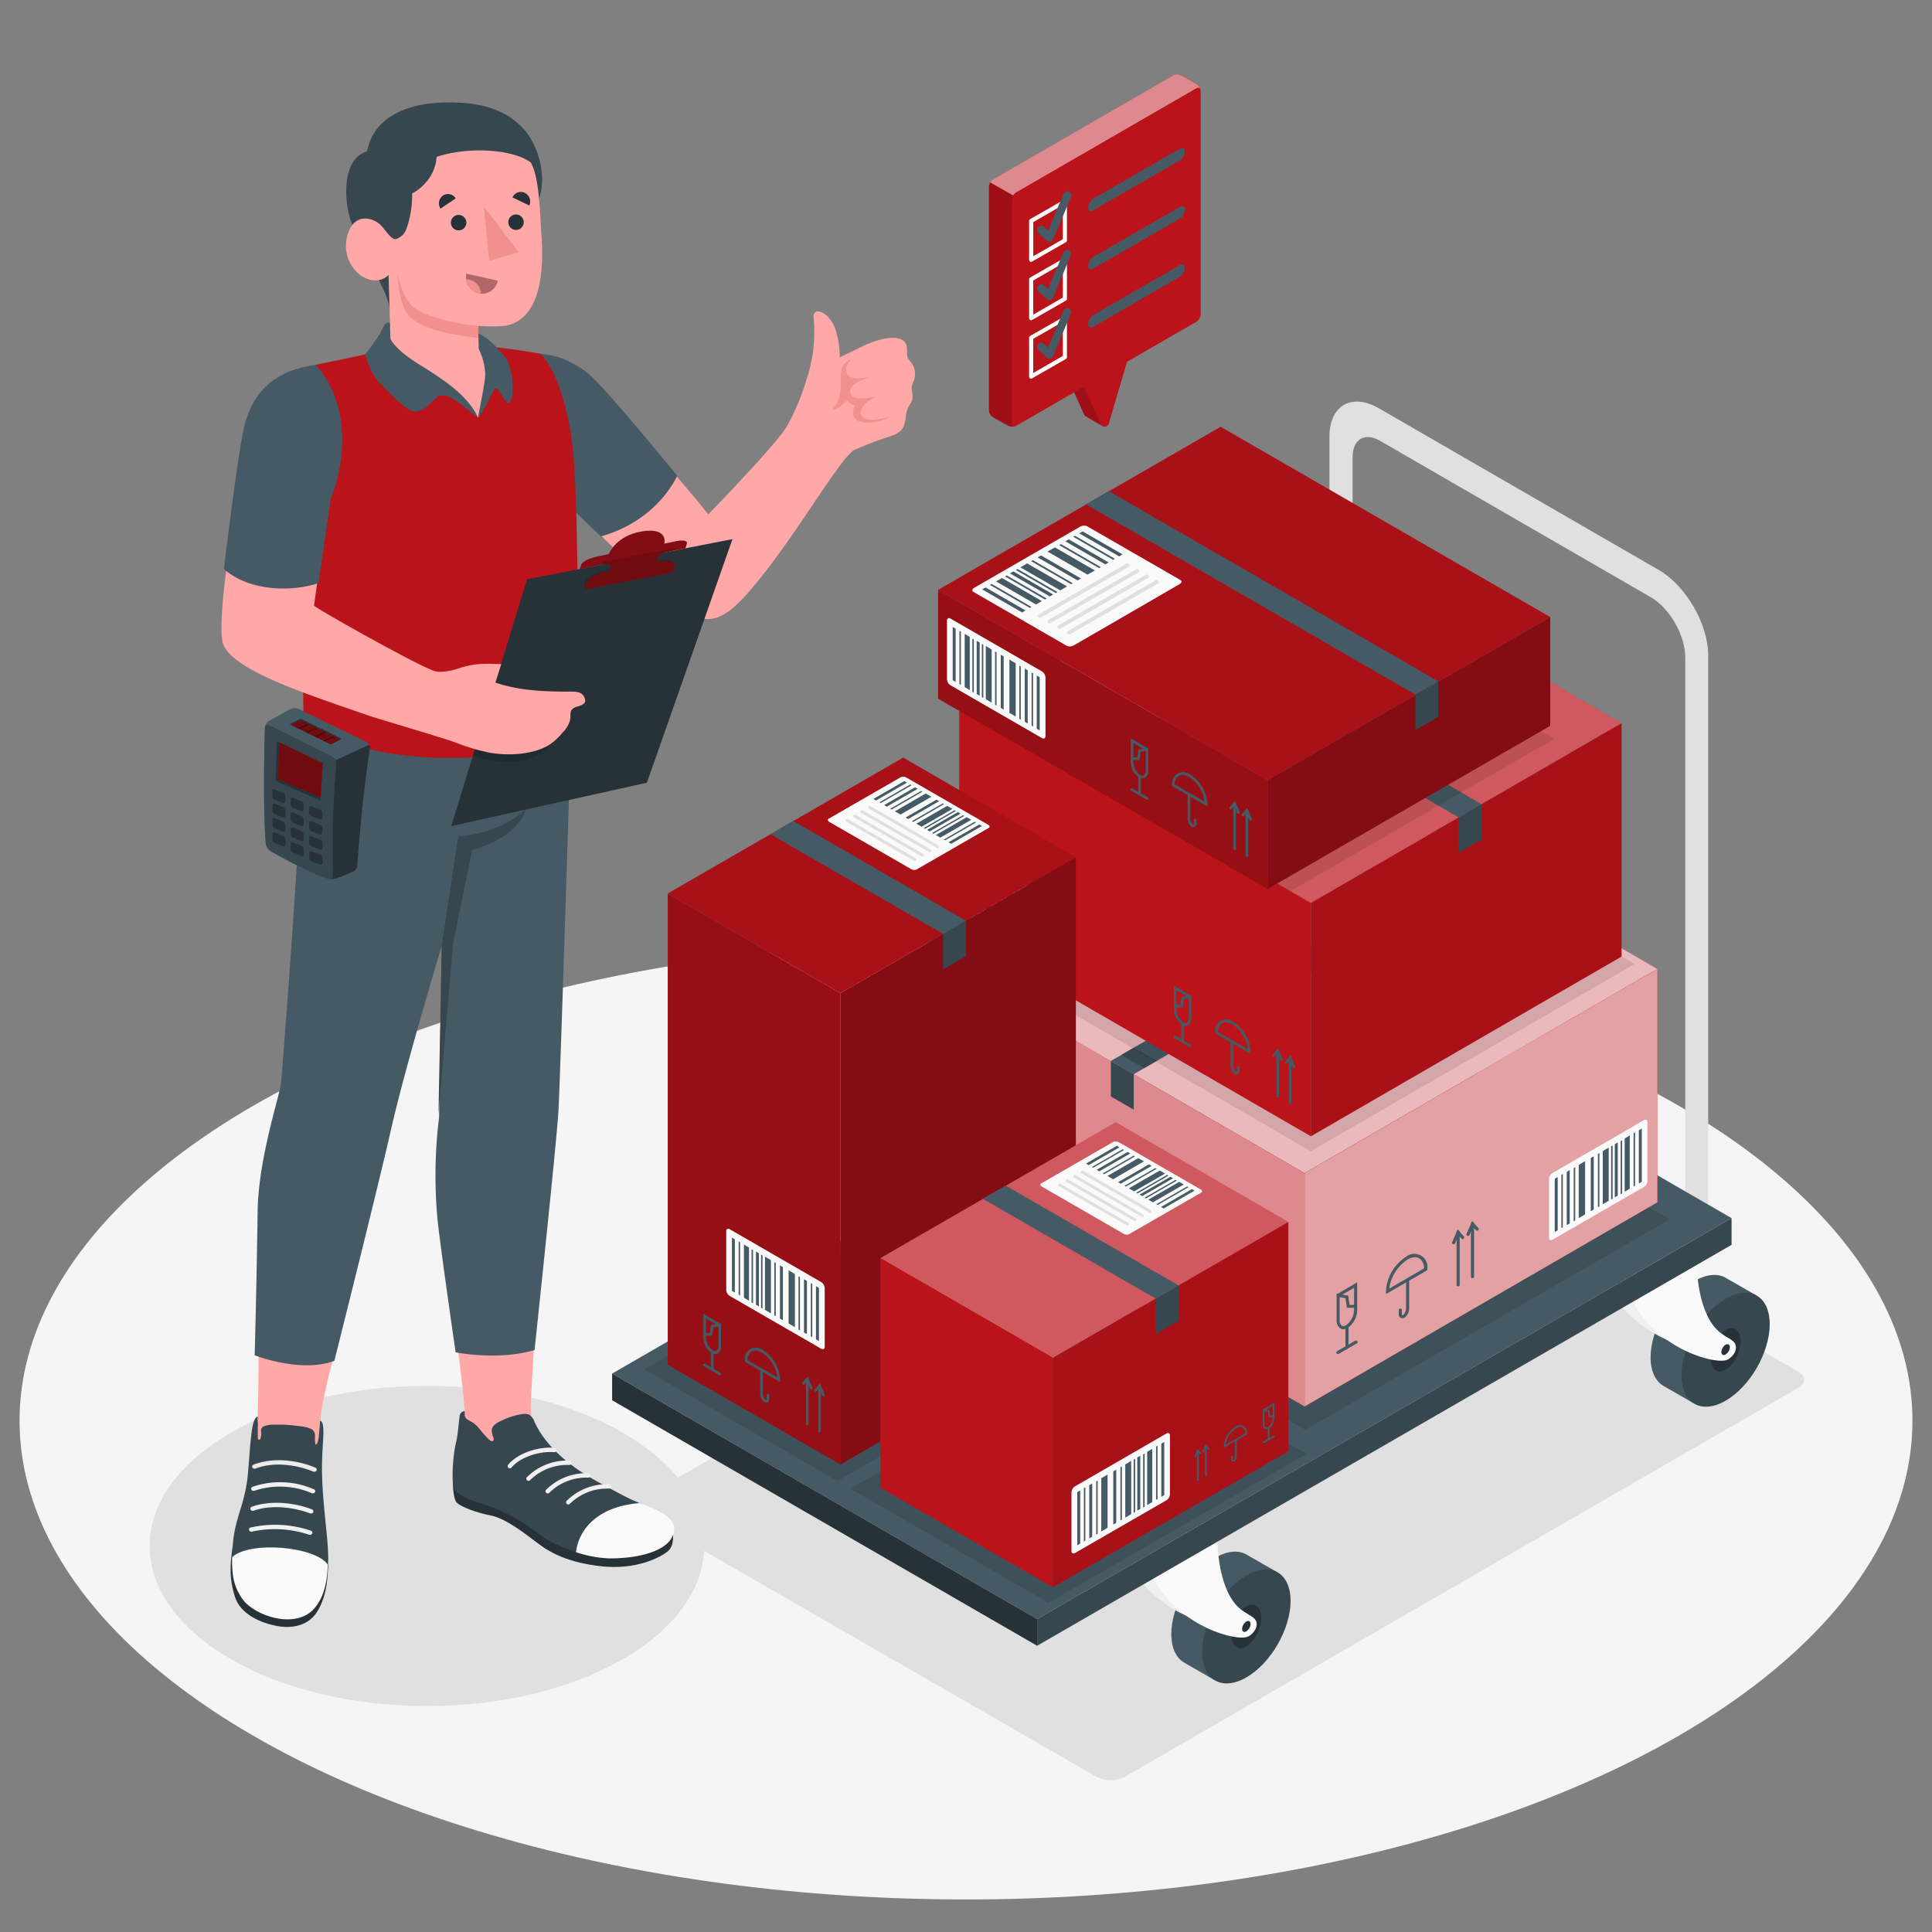 <svg xmlns="http://www.w3.org/2000/svg" viewBox="0 0 500 500"><rect x="0" y="0" width="500" height="500" fill="#808080" stroke="none"/><g id="freepik--Floor--inject-69"><ellipse id="freepik--floor--inject-69" cx="250" cy="367.69" rx="244.94" ry="123.89" style="fill:#f5f5f5"></ellipse></g><g id="freepik--Shadows--inject-69"><ellipse id="freepik--Shadow--inject-69" cx="110.48" cy="400.09" rx="71.75" ry="41.43" style="fill:#e0e0e0"></ellipse><path id="freepik--shadow--inject-69" d="M465.43,355,347.6,287.17a7.94,7.94,0,0,0-7.2,0L166,387.89c-2,1.14-2,3,0,4.15l117.83,67.83a7.94,7.94,0,0,0,7.2,0L465.43,359.15C467.42,358,467.42,356.14,465.43,355Z" style="fill:#e0e0e0"></path></g><g id="freepik--Cart--inject-69"><g id="freepik--cargo-car--inject-69"><path d="M357.14,114.07l70,40.44c5,2.87,9,9.91,9,15.65v138.2l5.94,3.44V169.62c0-8.1-5.74-18-12.75-22.09l-72.52-41.89c-7-4-12.75-.73-12.75,7.37V255.18l6,3.46V118.13C350.1,113.66,353.27,111.83,357.14,114.07Z" style="fill:#e0e0e0"></path><path d="M303.13,422.9c0-7.28,5.12-16.14,11.43-19.78,3.31-1.92,6.28-2,8.37-.6h0l7.7,4.4-16.38,27.85-7.64-4.4v0C304.48,429.19,303.13,426.62,303.13,422.9Z" style="fill:#455a64"></path><path d="M322.56,407.73c-6.31,3.64-11.43,12.5-11.43,19.78s5.12,10.24,11.43,6.6S334,421.61,334,414.32,328.87,404.08,322.56,407.73Z" style="fill:#37474f"></path><path d="M326.43,418.68c0-2.84-1.74-4.15-3.87-2.92s-3.87,4.54-3.87,7.39,1.73,4.16,3.87,2.92S326.43,421.53,326.43,418.68Z" style="fill:#263238"></path><path d="M309.17,395.57s0,13,6.22,17.65c1.17.87,2.41,1.47,3.14,2.08,1.59,1.32.54,3.74-1.39,4.78-2.8,1.5-18.05-2.56-24.51-15Z" style="fill:#f0f0f0"></path><path d="M315.09,399s0,13,6.22,17.65c1.17.87,2.41,1.47,3.15,2.08,1.58,1.32.53,3.75-1.4,4.78-2.8,1.5-18.05-2.56-24.51-15Z" style="fill:#fafafa"></path><path d="M322.56,419.65a2.42,2.42,0,0,0-1.1,1.9c0,.7.49,1,1.1.63a2.43,2.43,0,0,0,1.09-1.9C323.65,419.59,323.16,419.3,322.56,419.65Z" style="fill:#263238"></path><path d="M427.17,351.29c0-7.29,5.12-16.15,11.43-19.79,3.31-1.91,6.28-2,8.37-.59h0l7.7,4.4-16.38,27.84-7.64-4.39v0C428.52,357.58,427.17,355,427.17,351.29Z" style="fill:#455a64"></path><path d="M446.6,336.11c-6.31,3.64-11.43,12.5-11.43,19.79s5.12,10.24,11.43,6.6S458,350,458,342.71,452.91,332.47,446.6,336.11Z" style="fill:#37474f"></path><path d="M450.47,347.07c0-2.85-1.74-4.16-3.87-2.92s-3.87,4.54-3.87,7.39,1.73,4.15,3.87,2.92S450.47,349.92,450.47,347.07Z" style="fill:#263238"></path><path d="M433.21,324s0,13,6.22,17.65c1.17.87,2.41,1.47,3.14,2.08,1.59,1.32.54,3.75-1.39,4.78-2.8,1.5-18.05-2.56-24.51-15Z" style="fill:#f0f0f0"></path><path d="M439.13,327.35s0,13,6.22,17.65c1.17.87,2.41,1.47,3.15,2.09,1.58,1.31.53,3.74-1.4,4.77-2.8,1.5-18.05-2.56-24.51-15Z" style="fill:#fafafa"></path><path d="M446.6,348a2.42,2.42,0,0,0-1.1,1.9c0,.69.49,1,1.1.63a2.43,2.43,0,0,0,1.09-1.9C447.69,348,447.2,347.69,446.6,348Z" style="fill:#263238"></path><polygon points="448.13 315.25 338.13 251.73 158.42 355.48 268.41 419.01 448.13 315.25" style="fill:#455a64"></polygon><polygon points="448.13 315.25 448.13 322.16 268.41 425.92 268.41 419.01 448.13 315.25" style="fill:#37474f"></polygon><polygon points="158.42 355.48 158.42 362.39 268.41 425.92 268.41 419.01 158.42 355.48" style="fill:#263238"></polygon></g></g><g id="freepik--Boxes--inject-69"><g id="freepik--Box--inject-69"><polygon id="freepik--shadow--inject-69" points="432.14 315.55 337.8 370.04 241.58 314.56 336.18 260.21 432.14 315.55" style="opacity:0.1"></polygon><g id="freepik--box--inject-69"><polygon points="428.93 250.76 342.53 200.79 251.22 253.64 337.62 303.61 428.93 250.76" style="fill:#BA131A"></polygon><polygon points="428.93 250.76 342.53 200.79 251.22 253.64 337.62 303.61 428.93 250.76" style="fill:#fff;opacity:0.7"></polygon><polygon points="337.62 364 428.93 311.16 428.93 250.76 337.62 303.61 337.62 364" style="fill:#BA131A"></polygon><polygon points="337.62 364 428.93 311.16 428.93 250.76 337.62 303.61 337.62 364" style="fill:#fff;opacity:0.6"></polygon><path d="M347.7,344a1.56,1.56,0,0,1-.79-.21,2.39,2.39,0,0,1-1-2.17v-6.4h0v-.47l.33.06,5-2.95V339a5.77,5.77,0,0,1-2.47,4.67A2.18,2.18,0,0,1,347.7,344Zm-1-8.3v5.92a1.67,1.67,0,0,0,.57,1.48,1.16,1.16,0,0,0,1.09-.12,5.08,5.08,0,0,0,2.07-4v-.52h-1.86l-.36-2.51Zm2.57,2h1.16v-4.42l-3,1.76,1.48.27Z" style="fill:#455a64"></path><path d="M348.6,349.07a.4.4,0,0,1-.4-.4v-5.38a.4.4,0,1,1,.8,0v5.38A.4.4,0,0,1,348.6,349.07Z" style="fill:#455a64"></path><path d="M346.27,350.42a.39.39,0,0,1-.35-.2.4.4,0,0,1,.14-.55l4.68-2.7a.4.4,0,0,1,.55.15.41.41,0,0,1-.15.55l-4.67,2.7A.53.53,0,0,1,346.27,350.42Z" style="fill:#455a64"></path><path d="M362.92,341.16a1,1,0,0,1-.45-.11,1.08,1.08,0,0,1-.48-1V339a.41.41,0,0,1,.81,0v1.1c0,.17,0,.25.08.27s.12,0,.26-.07a2.39,2.39,0,0,0,.75-1.82v-7.15a.4.4,0,0,1,.8,0v7.15a3.06,3.06,0,0,1-1.14,2.51A1.23,1.23,0,0,1,362.92,341.16Z" style="fill:#455a64"></path><path d="M358.68,334.91v-.7a11.38,11.38,0,0,1,5.14-8.91,3.4,3.4,0,0,1,5.55,3.2v.23Zm7.55-9.54a4.06,4.06,0,0,0-2,.63,10.63,10.63,0,0,0-4.7,7.5l9-5.23a3,3,0,0,0-1.24-2.62A2.11,2.11,0,0,0,366.23,325.37Z" style="fill:#455a64"></path><path d="M377.36,332.92a.4.4,0,0,1-.4-.4V318.83a.41.41,0,0,1,.81,0v13.69A.4.4,0,0,1,377.36,332.92Z" style="fill:#455a64"></path><path d="M376.19,322a.41.41,0,0,1-.16,0,.4.4,0,0,1-.21-.53l1.43-3.31,1.6,1.85a.4.4,0,0,1-.61.52l-.76-.87-.92,2.13A.41.41,0,0,1,376.19,322Z" style="fill:#455a64"></path><path d="M381.09,330.8a.4.4,0,0,1-.41-.4V316.71a.41.41,0,1,1,.81,0V330.4A.4.4,0,0,1,381.09,330.8Z" style="fill:#455a64"></path><path d="M379.91,319.83a.41.41,0,0,1-.16,0,.4.4,0,0,1-.21-.53L381,316l1.6,1.84a.4.4,0,1,1-.61.53l-.76-.88-.92,2.14A.41.41,0,0,1,379.91,319.83Z" style="fill:#455a64"></path><polygon points="337.62 364 251.22 314.04 251.22 253.64 337.62 303.61 337.62 364" style="fill:#BA131A"></polygon><polygon points="337.62 364 251.22 314.04 251.22 253.64 337.62 303.61 337.62 364" style="fill:#fff;opacity:0.5"></polygon><polygon points="287.49 283.76 293.41 287.17 293.41 277.99 287.49 274.58 287.49 283.76" style="fill:#37474f"></polygon><polygon points="293.41 278 384.72 225.15 378.8 221.73 287.49 274.58 293.41 278" style="fill:#455a64"></polygon><polygon points="290.17 273.02 296.08 276.44 299.38 274.54 293.47 271.12 290.17 273.02" style="fill:#37474f"></polygon><path d="M385,232.85l-24.19,13.93c-.44.26-.32.73.26,1.07l27.31,15.77a2.12,2.12,0,0,0,1.85.15l24.19-13.94c.44-.25.32-.73-.26-1.07L386.8,233A2.09,2.09,0,0,0,385,232.85Z" style="fill:#fafafa"></path><path d="M397.17,256.56a.5.5,0,0,0,.43-.25.5.5,0,0,0-.18-.68l-22.68-13.09a.5.5,0,0,0-.5.86l22.68,13.09A.43.43,0,0,0,397.17,256.56Z" style="fill:#e0e0e0"></path><path d="M394.65,258a.5.5,0,0,0,.25-.93L372.23,244a.51.51,0,0,0-.69.18.52.52,0,0,0,.19.69l22.67,13.08A.45.45,0,0,0,394.65,258Z" style="fill:#e0e0e0"></path><path d="M392.13,259.44a.5.5,0,0,0,.25-.93l-22.67-13.09a.5.5,0,0,0-.5.87l22.67,13.09A.57.57,0,0,0,392.13,259.44Z" style="fill:#e0e0e0"></path><path d="M389.61,260.89a.51.51,0,0,0,.44-.25.52.52,0,0,0-.19-.69l-22.67-13.08a.5.5,0,1,0-.5.86l22.67,13.09A.47.47,0,0,0,389.61,260.89Z" style="fill:#e0e0e0"></path><polygon points="412.09 249.2 411.2 248.69 400.88 254.65 401.76 255.16 412.09 249.2" style="fill:#455a64"></polygon><polygon points="408.5 247.13 406.97 246.25 396.64 252.22 398.17 253.09 408.5 247.13" style="fill:#455a64"></polygon><polygon points="404.91 245.05 404.03 244.54 393.7 250.51 394.58 251.01 404.91 245.05" style="fill:#455a64"></polygon><polygon points="402.22 243.48 400.44 242.47 390.11 248.43 391.89 249.44 402.22 243.48" style="fill:#455a64"></polygon><polygon points="397.73 240.91 396.85 240.4 386.52 246.36 387.4 246.87 397.73 240.91" style="fill:#455a64"></polygon><polygon points="395.17 239.4 393.26 238.32 382.93 244.29 384.84 245.37 395.17 239.4" style="fill:#455a64"></polygon><polygon points="390.56 236.76 389.67 236.25 379.35 242.22 380.23 242.72 390.56 236.76" style="fill:#455a64"></polygon><polygon points="388.52 235.57 388.08 235.32 377.75 241.28 378.19 241.54 388.52 235.57" style="fill:#455a64"></polygon><polygon points="392.14 237.74 391.7 237.48 381.37 243.44 381.81 243.7 392.14 237.74" style="fill:#455a64"></polygon><polygon points="399.41 241.89 398.97 241.63 388.64 247.6 389.08 247.85 399.41 241.89" style="fill:#455a64"></polygon><polygon points="403.36 244.18 402.92 243.92 392.59 249.89 393.03 250.14 403.36 244.18" style="fill:#455a64"></polygon><polygon points="406.16 245.85 405.72 245.59 395.39 251.56 395.83 251.81 406.16 245.85" style="fill:#455a64"></polygon><polygon points="410.09 248.03 409.65 247.78 399.32 253.74 399.76 253.99 410.09 248.03" style="fill:#455a64"></polygon><polygon points="386.97 234.69 386.08 234.18 375.76 240.14 376.64 240.65 386.97 234.69" style="fill:#455a64"></polygon><path d="M400.88,305.15V320.3c0,.58.41.82.92.53l23.65-13.66a2,2,0,0,0,.91-1.58V290.43c0-.58-.41-.82-.91-.53l-23.65,13.67A2,2,0,0,0,400.88,305.15Z" style="fill:#fafafa"></path><polygon points="424.89 292.07 424.13 292.51 424.13 306.28 424.89 305.84 424.89 292.07" style="fill:#455a64"></polygon><polygon points="421.78 293.87 420.46 294.64 420.46 308.41 421.78 307.64 421.78 293.87" style="fill:#455a64"></polygon><polygon points="418.67 295.66 417.91 296.1 417.91 309.87 418.67 309.43 418.67 295.66" style="fill:#455a64"></polygon><polygon points="416.33 296.99 414.8 297.89 414.8 311.67 416.33 310.76 416.33 296.99" style="fill:#455a64"></polygon><polygon points="412.45 299.25 411.69 299.69 411.69 313.46 412.45 313.02 412.45 299.25" style="fill:#455a64"></polygon><polygon points="410.22 300.51 408.58 301.48 408.58 315.25 410.22 314.28 410.22 300.51" style="fill:#455a64"></polygon><polygon points="406.24 302.83 405.48 303.28 405.48 317.05 406.24 316.61 406.24 302.83" style="fill:#455a64"></polygon><polygon points="404.46 303.84 404.08 304.06 404.08 317.83 404.46 317.62 404.46 303.84" style="fill:#455a64"></polygon><polygon points="407.66 302.08 407.27 302.31 407.27 316.08 407.66 315.86 407.66 302.08" style="fill:#455a64"></polygon><polygon points="413.92 298.42 413.54 298.64 413.54 312.41 413.92 312.19 413.92 298.42" style="fill:#455a64"></polygon><polygon points="417.35 296.45 416.96 296.67 416.96 310.44 417.35 310.22 417.35 296.45" style="fill:#455a64"></polygon><polygon points="419.81 295.09 419.43 295.31 419.43 309.08 419.81 308.86 419.81 295.09" style="fill:#455a64"></polygon><polygon points="423.15 293.06 422.77 293.28 422.77 307.05 423.15 306.83 423.15 293.06" style="fill:#455a64"></polygon><polygon points="403.13 304.63 402.37 305.07 402.37 318.84 403.13 318.4 403.13 304.63" style="fill:#455a64"></polygon></g></g><g id="freepik--box--inject-69"><polygon id="freepik--shadow--inject-69" points="423.06 249.48 339.23 297.93 250.56 246.63 334.38 198.18 423.06 249.48" style="opacity:0.1"></polygon><g id="freepik--box--inject-69"><polygon points="248.25 181.02 328.67 134.51 419.66 187.16 339.25 233.67 248.25 181.02" style="fill:#BA131A"></polygon><polygon points="248.25 181.02 328.67 134.51 419.66 187.16 339.25 233.67 248.25 181.02" style="fill:#fff;opacity:0.3"></polygon><path d="M286.79,164.55,311,178.48c.44.25.32.73-.26,1.07l-27.31,15.76a2.09,2.09,0,0,1-1.85.16l-24.19-13.94c-.44-.26-.32-.73.26-1.07L285,164.7A2,2,0,0,1,286.79,164.55Z" style="fill:#fafafa"></path><path d="M274.58,188.26a.52.52,0,0,1-.44-.25.5.5,0,0,1,.19-.68L297,174.24a.5.5,0,1,1,.5.86l-22.67,13.09A.47.47,0,0,1,274.58,188.26Z" style="fill:#e0e0e0"></path><path d="M277.09,189.7a.5.5,0,0,1-.43-.25.5.5,0,0,1,.18-.68l22.68-13.09a.5.5,0,1,1,.5.86l-22.68,13.09A.43.43,0,0,1,277.09,189.7Z" style="fill:#e0e0e0"></path><path d="M279.61,191.14a.5.5,0,0,1-.25-.93L302,177.12a.49.49,0,0,1,.68.18.51.51,0,0,1-.18.69l-22.67,13.09A.54.54,0,0,1,279.61,191.14Z" style="fill:#e0e0e0"></path><path d="M282.13,192.58a.48.48,0,0,1-.43-.25.5.5,0,0,1,.18-.68l22.67-13.09a.5.5,0,0,1,.5.87l-22.67,13.09A.57.57,0,0,1,282.13,192.58Z" style="fill:#e0e0e0"></path><polygon points="259.66 180.9 260.54 180.39 270.87 186.35 269.98 186.86 259.66 180.9" style="fill:#455a64"></polygon><polygon points="263.25 178.82 264.77 177.95 275.1 183.91 273.57 184.79 263.25 178.82" style="fill:#455a64"></polygon><polygon points="266.83 176.75 267.72 176.24 278.04 182.2 277.16 182.71 266.83 176.75" style="fill:#455a64"></polygon><polygon points="269.52 175.18 271.3 174.17 281.63 180.13 279.85 181.14 269.52 175.18" style="fill:#455a64"></polygon><polygon points="274.01 172.6 274.89 172.1 285.22 178.06 284.34 178.57 274.01 172.6" style="fill:#455a64"></polygon><polygon points="276.57 171.1 278.48 170.02 288.81 175.99 286.9 177.06 276.57 171.1" style="fill:#455a64"></polygon><polygon points="281.19 168.46 282.07 167.95 292.4 173.91 291.51 174.42 281.19 168.46" style="fill:#455a64"></polygon><polygon points="283.23 167.27 283.67 167.02 293.99 172.98 293.55 173.23 283.23 167.27" style="fill:#455a64"></polygon><polygon points="279.6 169.43 280.04 169.18 290.37 175.14 289.93 175.4 279.6 169.43" style="fill:#455a64"></polygon><polygon points="272.33 173.59 272.77 173.33 283.1 179.29 282.66 179.55 272.33 173.59" style="fill:#455a64"></polygon><polygon points="268.38 175.88 268.82 175.62 279.15 181.59 278.71 181.84 268.38 175.88" style="fill:#455a64"></polygon><polygon points="265.58 177.55 266.03 177.29 276.35 183.25 275.91 183.51 265.58 177.55" style="fill:#455a64"></polygon><polygon points="261.65 179.73 262.1 179.47 272.42 185.44 271.98 185.69 261.65 179.73" style="fill:#455a64"></polygon><polygon points="284.78 166.39 285.66 165.88 295.99 171.84 295.1 172.35 284.78 166.39" style="fill:#455a64"></polygon><polygon points="339.25 294.07 248.25 241.42 248.25 181.02 339.25 233.67 339.25 294.07" style="fill:#BA131A"></polygon><polygon points="339.25 294.07 419.66 247.56 419.66 187.16 339.25 233.67 339.25 294.07" style="fill:#BA131A"></polygon><polygon points="339.25 294.07 419.66 247.56 419.66 187.16 339.25 233.67 339.25 294.07" style="opacity:0.1"></polygon><polygon points="383.39 217.28 377.48 220.69 377.48 211.51 383.39 208.1 383.39 217.28" style="fill:#37474f"></polygon><polygon points="377.48 211.52 286.48 158.87 292.39 155.45 383.39 208.1 377.48 211.52" style="fill:#455a64"></polygon><path d="M305.89,265.18a5,5,0,0,1-2.11-4v-6.12l4.29,2.52.28,0V258h0v5.47a2,2,0,0,1-.84,1.85,1.29,1.29,0,0,1-.67.18A2,2,0,0,1,305.89,265.18Zm.48-6.59-.31,2.15h-1.59v.45a4.32,4.32,0,0,0,1.77,3.39.94.94,0,0,0,.93.11,1.41,1.41,0,0,0,.49-1.26v-5.07Zm-.61-.59,1.27-.22-2.56-1.51v3.78h1Z" style="fill:#455a64"></path><path d="M306.07,269.82a.34.34,0,0,0,.34-.34v-4.6a.34.34,0,0,0-.34-.34.35.35,0,0,0-.35.34v4.6A.35.35,0,0,0,306.07,269.82Z" style="fill:#455a64"></path><path d="M308.06,271a.34.34,0,0,0,.18-.64l-4-2.31a.34.34,0,1,0-.34.6l4,2.3A.3.3,0,0,0,308.06,271Z" style="fill:#455a64"></path><path d="M320,278.07a.82.82,0,0,0,.38-.09.93.93,0,0,0,.41-.83v-.94a.35.35,0,0,0-.34-.35.35.35,0,0,0-.35.35v.94a.34.34,0,0,1-.06.23.32.32,0,0,1-.23-.06,2,2,0,0,1-.64-1.55v-6.11a.35.35,0,0,0-.34-.35.35.35,0,0,0-.35.35v6.11a2.61,2.61,0,0,0,1,2.14A1,1,0,0,0,320,278.07Z" style="fill:#455a64"></path><path d="M314.51,267.45v-.2a2.92,2.92,0,0,1,4.75-2.74,9.74,9.74,0,0,1,4.39,7.62v.6Zm1.76-2.64a2.56,2.56,0,0,0-1.07,2.25l7.73,4.46a9.07,9.07,0,0,0-4-6.41,3.51,3.51,0,0,0-1.71-.53A1.89,1.89,0,0,0,316.27,264.81Z" style="fill:#455a64"></path><path d="M333.86,285.78a.34.34,0,0,0,.34-.34v-11.7a.34.34,0,0,0-.34-.34.35.35,0,0,0-.35.34v11.7A.35.35,0,0,0,333.86,285.78Z" style="fill:#455a64"></path><path d="M334.86,276.41a.35.35,0,0,0,.32-.48L334,273.1l-1.36,1.58a.34.34,0,0,0,0,.48.36.36,0,0,0,.49,0l.65-.75.79,1.82A.34.34,0,0,0,334.86,276.41Z" style="fill:#455a64"></path><path d="M330.67,284a.35.35,0,0,0,.35-.34v-11.7a.35.35,0,0,0-.35-.35.35.35,0,0,0-.34.35v11.7A.34.34,0,0,0,330.67,284Z" style="fill:#455a64"></path><path d="M331.68,274.59a.34.34,0,0,0,.14,0,.36.36,0,0,0,.18-.46l-1.23-2.82-1.36,1.57a.34.34,0,1,0,.52.45l.65-.75.79,1.83A.33.33,0,0,0,331.68,274.59Z" style="fill:#455a64"></path><path d="M276,236V251.1c0,.58-.41.82-.92.53L251.47,238a2.06,2.06,0,0,1-.91-1.59V221.23c0-.58.41-.82.92-.52l23.64,13.66A2,2,0,0,1,276,236Z" style="fill:#fafafa"></path><polygon points="252.03 222.88 252.79 223.32 252.79 237.09 252.03 236.65 252.03 222.88" style="fill:#455a64"></polygon><polygon points="255.13 224.67 256.45 225.44 256.45 239.21 255.13 238.44 255.13 224.67" style="fill:#455a64"></polygon><polygon points="258.24 226.46 259 226.9 259 240.67 258.24 240.23 258.24 226.46" style="fill:#455a64"></polygon><polygon points="260.58 227.79 262.11 228.7 262.11 242.47 260.58 241.56 260.58 227.79" style="fill:#455a64"></polygon><polygon points="264.46 230.05 265.22 230.49 265.22 244.26 264.46 243.82 264.46 230.05" style="fill:#455a64"></polygon><polygon points="266.7 231.31 268.33 232.28 268.33 246.06 266.7 245.08 266.7 231.31" style="fill:#455a64"></polygon><polygon points="270.68 233.64 271.44 234.08 271.44 247.85 270.68 247.41 270.68 233.64" style="fill:#455a64"></polygon><polygon points="272.45 234.65 272.83 234.87 272.83 248.64 272.45 248.42 272.45 234.65" style="fill:#455a64"></polygon><polygon points="269.26 232.89 269.64 233.11 269.64 246.88 269.26 246.66 269.26 232.89" style="fill:#455a64"></polygon><polygon points="263 229.22 263.38 229.44 263.38 243.21 263 242.99 263 229.22" style="fill:#455a64"></polygon><polygon points="259.57 227.25 259.95 227.47 259.95 241.24 259.57 241.02 259.57 227.25" style="fill:#455a64"></polygon><polygon points="257.1 225.89 257.49 226.11 257.49 239.88 257.1 239.66 257.1 225.89" style="fill:#455a64"></polygon><polygon points="253.76 223.87 254.15 224.09 254.15 237.85 253.76 237.63 253.76 223.87" style="fill:#455a64"></polygon><polygon points="273.78 235.43 274.55 235.87 274.55 249.64 273.78 249.2 273.78 235.43" style="fill:#455a64"></polygon></g></g><g id="freepik--box--inject-69"><polygon id="freepik--shadow--inject-69" points="246.81 180.19 333.96 230.62 402.25 191.19 314.95 140.78 246.81 180.19" style="opacity:0.1"></polygon><g id="freepik--box--inject-69"><polygon points="242.78 152.66 315.9 110.45 401.2 159.7 328.08 201.91 242.78 152.66" style="fill:#BA131A"></polygon><polygon points="242.78 152.66 315.9 110.45 401.2 159.7 328.08 201.91 242.78 152.66" style="opacity:0.1"></polygon><path d="M281.33,136.19l24.18,13.93c.44.26.32.73-.26,1.07L277.94,167a2.12,2.12,0,0,1-1.85.15L251.9,153.17c-.44-.25-.32-.73.26-1.07l27.32-15.76A2.09,2.09,0,0,1,281.33,136.19Z" style="fill:#fafafa"></path><path d="M269.11,159.9a.5.5,0,0,1-.25-.93l22.67-13.09a.5.5,0,1,1,.5.86l-22.67,13.09A.47.47,0,0,1,269.11,159.9Z" style="fill:#e0e0e0"></path><path d="M271.63,161.34a.5.5,0,0,1-.25-.93l22.67-13.09a.5.5,0,0,1,.68.18.51.51,0,0,1-.18.69l-22.67,13.08A.47.47,0,0,1,271.63,161.34Z" style="fill:#e0e0e0"></path><path d="M274.14,162.78a.5.5,0,0,1-.25-.93l22.67-13.09a.5.5,0,1,1,.5.87l-22.67,13.09A.54.54,0,0,1,274.14,162.78Z" style="fill:#e0e0e0"></path><path d="M276.66,164.23a.5.5,0,0,1-.43-.25.51.51,0,0,1,.18-.69l22.67-13.08a.5.5,0,1,1,.5.86l-22.67,13.09A.47.47,0,0,1,276.66,164.23Z" style="fill:#e0e0e0"></path><polygon points="254.19 152.54 255.07 152.03 265.4 157.99 264.51 158.5 254.19 152.54" style="fill:#455a64"></polygon><polygon points="257.77 150.47 259.31 149.59 269.63 155.56 268.1 156.43 257.77 150.47" style="fill:#455a64"></polygon><polygon points="261.36 148.39 262.25 147.88 272.57 153.85 271.69 154.35 261.36 148.39" style="fill:#455a64"></polygon><polygon points="264.05 146.82 265.83 145.81 276.16 151.77 274.38 152.78 264.05 146.82" style="fill:#455a64"></polygon><polygon points="268.54 144.25 269.42 143.74 279.75 149.7 278.87 150.21 268.54 144.25" style="fill:#455a64"></polygon><polygon points="271.1 142.74 273.01 141.66 283.34 147.63 281.43 148.71 271.1 142.74" style="fill:#455a64"></polygon><polygon points="275.72 140.1 276.6 139.59 286.93 145.56 286.05 146.06 275.72 140.1" style="fill:#455a64"></polygon><polygon points="277.75 138.91 278.2 138.66 288.52 144.62 288.08 144.88 277.75 138.91" style="fill:#455a64"></polygon><polygon points="274.13 141.08 274.57 140.82 284.9 146.78 284.46 147.04 274.13 141.08" style="fill:#455a64"></polygon><polygon points="266.86 145.23 267.31 144.97 277.63 150.94 277.19 151.19 266.86 145.23" style="fill:#455a64"></polygon><polygon points="262.91 147.52 263.36 147.26 273.68 153.23 273.24 153.48 262.91 147.52" style="fill:#455a64"></polygon><polygon points="260.12 149.19 260.56 148.93 270.88 154.9 270.44 155.15 260.12 149.19" style="fill:#455a64"></polygon><polygon points="256.19 151.37 256.63 151.12 266.95 157.08 266.51 157.33 256.19 151.37" style="fill:#455a64"></polygon><polygon points="279.31 138.03 280.19 137.52 290.52 143.48 289.63 143.99 279.31 138.03" style="fill:#455a64"></polygon><polygon points="328.08 230.06 242.78 180.81 242.78 152.66 328.08 201.91 328.08 230.06" style="fill:#BA131A"></polygon><g style="opacity:0.2"><polygon points="328.08 230.06 242.78 180.81 242.78 152.66 328.08 201.91 328.08 230.06"></polygon></g><polygon points="328.08 230.06 401.2 187.84 401.2 159.7 328.08 201.91 328.08 230.06" style="fill:#BA131A"></polygon><polygon points="328.08 230.06 401.2 187.84 401.2 159.7 328.08 201.91 328.08 230.06" style="opacity:0.3"></polygon><polygon points="372.23 185.52 366.31 188.93 366.31 179.76 372.23 176.34 372.23 185.52" style="fill:#37474f"></polygon><polygon points="366.31 179.76 281.01 130.51 286.92 127.09 372.23 176.34 366.31 179.76" style="fill:#455a64"></polygon><path d="M294.73,201.16a4.94,4.94,0,0,1-2.11-4v-6.11l4.29,2.52.28-.05v.4h0v5.47a2.06,2.06,0,0,1-.84,1.86,1.31,1.31,0,0,1-.67.17A1.88,1.88,0,0,1,294.73,201.16Zm.48-6.58-.32,2.14h-1.58v.45a4.34,4.34,0,0,0,1.77,3.4.94.94,0,0,0,.92.1,1.39,1.39,0,0,0,.5-1.26v-5.06Zm-.61-.59,1.27-.23-2.56-1.5V196h1Z" style="fill:#455a64"></path><path d="M294.9,205.8a.35.35,0,0,0,.35-.34v-4.59a.35.35,0,0,0-.35-.35.35.35,0,0,0-.34.35v4.59A.34.34,0,0,0,294.9,205.8Z" style="fill:#455a64"></path><path d="M296.9,207a.33.33,0,0,0,.3-.18.35.35,0,0,0-.13-.47l-4-2.3a.34.34,0,0,0-.47.13.33.33,0,0,0,.12.46l4,2.31A.34.34,0,0,0,296.9,207Z" style="fill:#455a64"></path><path d="M308.87,214.06a.79.79,0,0,0,.37-.1.9.9,0,0,0,.42-.83v-.94a.35.35,0,0,0-.35-.34.34.34,0,0,0-.34.34v.94c0,.14,0,.22-.07.23s-.1,0-.22-.06a2,2,0,0,1-.64-1.55v-6.11a.34.34,0,0,0-.34-.34.35.35,0,0,0-.35.34v6.11a2.62,2.62,0,0,0,1,2.15A1.12,1.12,0,0,0,308.87,214.06Z" style="fill:#455a64"></path><path d="M303.35,203.44v-.2a2.91,2.91,0,0,1,4.74-2.74,9.73,9.73,0,0,1,4.4,7.62v.6Zm1.75-2.64A2.56,2.56,0,0,0,304,203l7.73,4.46a9,9,0,0,0-4-6.4,3.46,3.46,0,0,0-1.72-.54A1.84,1.84,0,0,0,305.1,200.8Z" style="fill:#455a64"></path><path d="M322.69,221.77a.35.35,0,0,0,.35-.34V209.72a.35.35,0,0,0-.35-.34.34.34,0,0,0-.34.34v11.71A.34.34,0,0,0,322.69,221.77Z" style="fill:#455a64"></path><path d="M323.7,212.39a.31.31,0,0,0,.13,0,.33.33,0,0,0,.18-.45l-1.22-2.82-1.37,1.57a.35.35,0,0,0,0,.49.34.34,0,0,0,.48,0l.65-.75.79,1.83A.36.36,0,0,0,323.7,212.39Z" style="fill:#455a64"></path><path d="M319.51,220a.35.35,0,0,0,.35-.35v-11.7a.35.35,0,0,0-.35-.34.34.34,0,0,0-.34.34v11.7A.35.35,0,0,0,319.51,220Z" style="fill:#455a64"></path><path d="M320.52,210.58a.31.31,0,0,0,.13,0,.33.33,0,0,0,.18-.45l-1.22-2.83-1.37,1.58a.35.35,0,0,0,0,.48.33.33,0,0,0,.48,0l.65-.75.79,1.82A.36.36,0,0,0,320.52,210.58Z" style="fill:#455a64"></path><path d="M270.57,175.34v15.15c0,.58-.41.82-.91.53L246,177.36a2,2,0,0,1-.92-1.58V160.62c0-.58.41-.82.92-.53l23.64,13.66A2,2,0,0,1,270.57,175.34Z" style="fill:#fafafa"></path><polygon points="246.56 162.26 247.32 162.7 247.32 176.47 246.56 176.03 246.56 162.26" style="fill:#455a64"></polygon><polygon points="249.66 164.06 250.98 164.83 250.98 178.6 249.66 177.82 249.66 164.06" style="fill:#455a64"></polygon><polygon points="252.77 165.85 253.54 166.29 253.54 180.06 252.77 179.62 252.77 165.85" style="fill:#455a64"></polygon><polygon points="255.12 167.18 256.64 168.08 256.64 181.85 255.12 180.95 255.12 167.18" style="fill:#455a64"></polygon><polygon points="258.99 169.44 259.75 169.88 259.75 183.65 258.99 183.21 258.99 169.44" style="fill:#455a64"></polygon><polygon points="261.23 170.7 262.86 171.67 262.86 185.44 261.23 184.47 261.23 170.7" style="fill:#455a64"></polygon><polygon points="265.21 173.02 265.97 173.47 265.97 187.24 265.21 186.79 265.21 173.02" style="fill:#455a64"></polygon><polygon points="266.98 174.03 267.36 174.25 267.36 188.02 266.98 187.8 266.98 174.03" style="fill:#455a64"></polygon><polygon points="263.79 172.27 264.17 172.5 264.17 186.26 263.79 186.04 263.79 172.27" style="fill:#455a64"></polygon><polygon points="257.53 168.61 257.91 168.83 257.91 182.6 257.53 182.38 257.53 168.61" style="fill:#455a64"></polygon><polygon points="254.1 166.64 254.48 166.86 254.48 180.63 254.1 180.41 254.1 166.64" style="fill:#455a64"></polygon><polygon points="251.64 165.28 252.02 165.5 252.02 179.27 251.64 179.05 251.64 165.28" style="fill:#455a64"></polygon><polygon points="248.3 163.25 248.68 163.47 248.68 177.24 248.3 177.02 248.3 163.25" style="fill:#455a64"></polygon><polygon points="268.31 174.82 269.08 175.26 269.08 189.03 268.31 188.59 268.31 174.82" style="fill:#455a64"></polygon></g></g><g id="freepik--box--inject-69"><polygon id="freepik--shadow--inject-69" points="283.53 344.76 216.72 383.29 166.71 354.38 233.68 315.94 283.53 344.76" style="opacity:0.1"></polygon><g id="freepik--box--inject-69"><polygon points="172.81 231.24 233.74 196.07 278.43 221.86 217.5 257.04 172.81 231.24" style="fill:#BA131A"></polygon><polygon points="172.81 231.24 233.74 196.07 278.43 221.86 217.5 257.04 172.81 231.24" style="opacity:0.1"></polygon><path d="M233.15,201.12l-18.7,10.77c-.34.2-.25.57.2.83l21.12,12.19a1.62,1.62,0,0,0,1.42.12l18.71-10.78c.34-.2.25-.56-.2-.83l-21.12-12.18A1.64,1.64,0,0,0,233.15,201.12Z" style="fill:#fafafa"></path><path d="M242.6,219.45a.37.37,0,0,0,.33-.19.39.39,0,0,0-.14-.53l-17.53-10.12a.4.4,0,0,0-.53.15.39.39,0,0,0,.14.52L242.4,219.4A.35.35,0,0,0,242.6,219.45Z" style="fill:#e0e0e0"></path><path d="M240.65,220.57a.39.39,0,0,0,.33-.19.38.38,0,0,0-.14-.53l-17.53-10.12a.37.37,0,0,0-.52.14.38.38,0,0,0,.14.53l17.53,10.12A.41.41,0,0,0,240.65,220.57Z" style="fill:#e0e0e0"></path><path d="M238.7,221.68a.39.39,0,0,0,.2-.72l-17.53-10.12a.4.4,0,0,0-.53.14.39.39,0,0,0,.14.53l17.53,10.12A.34.34,0,0,0,238.7,221.68Z" style="fill:#e0e0e0"></path><path d="M236.76,222.8a.39.39,0,0,0,.33-.19.38.38,0,0,0-.14-.53L219.42,212a.37.37,0,0,0-.52.14.38.38,0,0,0,.14.53l17.52,10.12A.49.49,0,0,0,236.76,222.8Z" style="fill:#e0e0e0"></path><polygon points="254.13 213.76 253.45 213.37 245.47 217.98 246.15 218.37 254.13 213.76" style="fill:#455a64"></polygon><polygon points="251.36 212.16 250.17 211.49 242.19 216.1 243.37 216.77 251.36 212.16" style="fill:#455a64"></polygon><polygon points="248.58 210.56 247.9 210.16 239.92 214.77 240.6 215.17 248.58 210.56" style="fill:#455a64"></polygon><polygon points="246.5 209.34 245.13 208.56 237.14 213.17 238.52 213.95 246.5 209.34" style="fill:#455a64"></polygon><polygon points="243.03 207.35 242.35 206.96 234.37 211.57 235.05 211.96 243.03 207.35" style="fill:#455a64"></polygon><polygon points="241.05 206.19 239.58 205.36 231.59 209.97 233.07 210.8 241.05 206.19" style="fill:#455a64"></polygon><polygon points="237.48 204.15 236.8 203.75 228.82 208.36 229.5 208.76 237.48 204.15" style="fill:#455a64"></polygon><polygon points="235.91 203.23 235.57 203.03 227.59 207.64 227.93 207.84 235.91 203.23" style="fill:#455a64"></polygon><polygon points="238.71 204.9 238.37 204.7 230.38 209.31 230.73 209.51 238.71 204.9" style="fill:#455a64"></polygon><polygon points="244.33 208.11 243.99 207.91 236 212.52 236.35 212.72 244.33 208.11" style="fill:#455a64"></polygon><polygon points="247.38 209.88 247.04 209.69 239.06 214.29 239.4 214.49 247.38 209.88" style="fill:#455a64"></polygon><polygon points="249.55 211.17 249.21 210.97 241.22 215.59 241.56 215.78 249.55 211.17" style="fill:#455a64"></polygon><polygon points="252.59 212.86 252.25 212.66 244.26 217.27 244.6 217.47 252.59 212.86" style="fill:#455a64"></polygon><polygon points="234.71 202.54 234.03 202.15 226.04 206.76 226.72 207.16 234.71 202.54" style="fill:#455a64"></polygon><polygon points="217.5 379.01 172.81 353.21 172.81 231.24 217.5 257.04 217.5 379.01" style="fill:#BA131A"></polygon><g style="opacity:0.2"><polygon points="217.5 379.01 172.81 353.21 172.81 231.24 217.5 257.04 217.5 379.01"></polygon></g><polygon points="217.5 379.01 278.43 343.83 278.43 221.86 217.5 257.04 217.5 379.01" style="fill:#BA131A"></polygon><polygon points="217.5 379.01 278.43 343.83 278.43 221.86 217.5 257.04 217.5 379.01" style="opacity:0.3"></polygon><polygon points="249.99 247.46 244.08 250.87 244.08 241.69 249.99 238.28 249.99 247.46" style="fill:#37474f"></polygon><polygon points="244.08 241.69 199.4 215.9 205.31 212.48 249.99 238.28 244.08 241.69" style="fill:#455a64"></polygon><path d="M184.14,350.12a5,5,0,0,1-2.11-4V340l4.29,2.52.28,0v.41h0v5.47a2,2,0,0,1-.84,1.85,1.29,1.29,0,0,1-.67.18A2,2,0,0,1,184.14,350.12Zm.48-6.59-.31,2.15h-1.59v.45a4.32,4.32,0,0,0,1.77,3.39.94.94,0,0,0,.93.11,1.42,1.42,0,0,0,.49-1.26V343.3Zm-.61-.59,1.27-.22-2.56-1.51V345h1Z" style="fill:#455a64"></path><path d="M184.32,354.76a.34.34,0,0,0,.34-.34v-4.6a.34.34,0,0,0-.34-.34.35.35,0,0,0-.35.34v4.6A.35.35,0,0,0,184.32,354.76Z" style="fill:#455a64"></path><path d="M186.31,355.91a.34.34,0,0,0,.17-.64l-4-2.31a.34.34,0,1,0-.34.6l4,2.3A.26.26,0,0,0,186.31,355.91Z" style="fill:#455a64"></path><path d="M198.28,363a.82.82,0,0,0,.38-.09.93.93,0,0,0,.41-.83v-.94a.35.35,0,1,0-.69,0v.94a.34.34,0,0,1-.06.23.32.32,0,0,1-.23-.06,2,2,0,0,1-.64-1.55V354.6a.35.35,0,0,0-.34-.35.35.35,0,0,0-.35.35v6.11a2.61,2.61,0,0,0,1,2.14A1,1,0,0,0,198.28,363Z" style="fill:#455a64"></path><path d="M192.76,352.39v-.2a2.92,2.92,0,0,1,4.75-2.74,9.74,9.74,0,0,1,4.39,7.62v.6Zm1.76-2.64a2.56,2.56,0,0,0-1.07,2.25l7.73,4.46a9.07,9.07,0,0,0-4-6.41,3.54,3.54,0,0,0-1.71-.53A1.89,1.89,0,0,0,194.52,349.75Z" style="fill:#455a64"></path><path d="M212.1,370.72a.35.35,0,0,0,.35-.34v-11.7a.35.35,0,0,0-.35-.34.34.34,0,0,0-.34.34v11.7A.34.34,0,0,0,212.1,370.72Z" style="fill:#455a64"></path><path d="M213.11,361.35a.35.35,0,0,0,.14,0,.34.34,0,0,0,.17-.45L212.2,358l-1.36,1.58a.34.34,0,0,0,0,.48.36.36,0,0,0,.49,0l.64-.75.79,1.82A.36.36,0,0,0,213.11,361.35Z" style="fill:#455a64"></path><path d="M208.92,368.91a.35.35,0,0,0,.35-.34v-11.7a.35.35,0,0,0-.35-.35.35.35,0,0,0-.34.35v11.7A.34.34,0,0,0,208.92,368.91Z" style="fill:#455a64"></path><path d="M209.93,359.53a.34.34,0,0,0,.14,0,.36.36,0,0,0,.18-.46L209,356.23l-1.36,1.57a.34.34,0,1,0,.52.45l.64-.75.79,1.83A.35.35,0,0,0,209.93,359.53Z" style="fill:#455a64"></path><path d="M213.43,333.38v15.14c0,.59-.41.82-.91.53L188.87,335.4a2,2,0,0,1-.92-1.59V318.66c0-.59.4-.82.91-.53l23.65,13.66A2,2,0,0,1,213.43,333.38Z" style="fill:#fafafa"></path><polygon points="189.42 320.3 190.18 320.74 190.18 334.51 189.42 334.07 189.42 320.3" style="fill:#455a64"></polygon><polygon points="192.53 322.09 193.84 322.87 193.84 336.64 192.53 335.86 192.53 322.09" style="fill:#455a64"></polygon><polygon points="195.64 323.89 196.4 324.33 196.4 338.1 195.64 337.66 195.64 323.89" style="fill:#455a64"></polygon><polygon points="197.98 325.21 199.51 326.12 199.51 339.89 197.98 338.99 197.98 325.21" style="fill:#455a64"></polygon><polygon points="201.85 327.47 202.62 327.92 202.62 341.69 201.85 341.25 201.85 327.47" style="fill:#455a64"></polygon><polygon points="204.09 328.74 205.72 329.71 205.72 343.48 204.09 342.51 204.09 328.74" style="fill:#455a64"></polygon><polygon points="208.07 331.06 208.83 331.5 208.83 345.27 208.07 344.83 208.07 331.06" style="fill:#455a64"></polygon><polygon points="209.84 332.07 210.22 332.29 210.22 346.06 209.84 345.84 209.84 332.07" style="fill:#455a64"></polygon><polygon points="206.65 330.31 207.03 330.53 207.03 344.3 206.65 344.08 206.65 330.31" style="fill:#455a64"></polygon><polygon points="200.39 326.64 200.77 326.87 200.77 340.63 200.39 340.42 200.39 326.64" style="fill:#455a64"></polygon><polygon points="196.96 324.68 197.34 324.9 197.34 338.67 196.96 338.45 196.96 324.68" style="fill:#455a64"></polygon><polygon points="194.5 323.32 194.88 323.54 194.88 337.31 194.5 337.09 194.5 323.32" style="fill:#455a64"></polygon><polygon points="191.16 321.29 191.54 321.51 191.54 335.28 191.16 335.06 191.16 321.29" style="fill:#455a64"></polygon><polygon points="211.18 332.86 211.94 333.3 211.94 347.07 211.18 346.63 211.18 332.86" style="fill:#455a64"></polygon></g></g><g id="freepik--box--inject-69"><polygon id="freepik--shadow--inject-69" points="338.17 376.27 271.36 414.8 220.06 385.26 287.02 346.82 338.17 376.27" style="opacity:0.1"></polygon><g id="freepik--box--inject-69"><polygon points="227.81 325.62 288.75 290.44 333.43 316.24 272.5 351.42 227.81 325.62" style="fill:#BA131A"></polygon><g style="opacity:0.3"><polygon points="227.81 325.62 288.75 290.44 333.43 316.24 272.5 351.42 227.81 325.62" style="fill:#fff"></polygon></g><path d="M288.15,295.5l-18.7,10.77c-.34.2-.25.57.2.83l21.12,12.19a1.6,1.6,0,0,0,1.43.11l18.7-10.77c.34-.2.25-.57-.2-.83l-21.12-12.18A1.57,1.57,0,0,0,288.15,295.5Z" style="fill:#fafafa"></path><path d="M297.6,313.83a.39.39,0,0,0,.33-.19.38.38,0,0,0-.14-.53L280.26,303a.39.39,0,0,0-.38.67l17.52,10.12A.49.49,0,0,0,297.6,313.83Z" style="fill:#e0e0e0"></path><path d="M295.65,315a.39.39,0,0,0,.34-.2.4.4,0,0,0-.15-.53L278.32,304.1a.39.39,0,0,0-.53.15.38.38,0,0,0,.14.52l17.53,10.12A.35.35,0,0,0,295.65,315Z" style="fill:#e0e0e0"></path><path d="M293.71,316.06a.39.39,0,0,0,.19-.72l-17.53-10.12a.39.39,0,0,0-.53.14.4.4,0,0,0,.14.53L293.51,316A.46.46,0,0,0,293.71,316.06Z" style="fill:#e0e0e0"></path><path d="M291.76,317.18a.38.38,0,0,0,.33-.2.38.38,0,0,0-.14-.53l-17.53-10.11a.38.38,0,1,0-.38.66l17.53,10.12A.33.33,0,0,0,291.76,317.18Z" style="fill:#e0e0e0"></path><polygon points="309.13 308.14 308.45 307.74 300.47 312.36 301.15 312.75 309.13 308.14" style="fill:#455a64"></polygon><polygon points="306.36 306.54 305.18 305.86 297.19 310.47 298.38 311.15 306.36 306.54" style="fill:#455a64"></polygon><polygon points="303.58 304.93 302.9 304.54 294.92 309.15 295.6 309.54 303.58 304.93" style="fill:#455a64"></polygon><polygon points="301.51 303.72 300.13 302.94 292.14 307.55 293.52 308.33 301.51 303.72" style="fill:#455a64"></polygon><polygon points="298.04 301.73 297.35 301.33 289.37 305.94 290.05 306.34 298.04 301.73" style="fill:#455a64"></polygon><polygon points="296.05 300.56 294.58 299.73 286.6 304.34 288.07 305.18 296.05 300.56" style="fill:#455a64"></polygon><polygon points="292.49 298.52 291.81 298.13 283.82 302.74 284.5 303.13 292.49 298.52" style="fill:#455a64"></polygon><polygon points="290.91 297.61 290.57 297.41 282.59 302.02 282.93 302.21 290.91 297.61" style="fill:#455a64"></polygon><polygon points="293.71 299.28 293.37 299.08 285.39 303.69 285.73 303.89 293.71 299.28" style="fill:#455a64"></polygon><polygon points="299.33 302.49 298.99 302.29 291.01 306.9 291.35 307.1 299.33 302.49" style="fill:#455a64"></polygon><polygon points="302.39 304.26 302.05 304.06 294.06 308.67 294.4 308.87 302.39 304.26" style="fill:#455a64"></polygon><polygon points="304.55 305.55 304.21 305.35 296.23 309.96 296.56 310.16 304.55 305.55" style="fill:#455a64"></polygon><polygon points="307.59 307.24 307.25 307.04 299.26 311.65 299.6 311.85 307.59 307.24" style="fill:#455a64"></polygon><polygon points="289.71 296.92 289.03 296.53 281.05 301.14 281.73 301.53 289.71 296.92" style="fill:#455a64"></polygon><polygon points="272.5 410.77 227.81 384.97 227.81 325.62 272.5 351.42 272.5 410.77" style="fill:#BA131A"></polygon><polygon points="272.5 410.77 227.81 384.97 227.81 325.62 272.5 351.42 272.5 410.77" style="fill:#BA131A"></polygon><polygon points="272.5 410.77 333.43 375.59 333.43 316.24 272.5 351.42 272.5 410.77" style="fill:#BA131A"></polygon><polygon points="272.5 410.77 333.43 375.59 333.43 316.24 272.5 351.42 272.5 410.77" style="opacity:0.1"></polygon><polygon points="304.99 341.83 299.08 345.25 299.08 336.07 304.99 332.66 304.99 341.83" style="fill:#37474f"></polygon><polygon points="299.08 336.07 254.4 310.27 260.31 306.86 304.99 332.66 299.08 336.07" style="fill:#455a64"></polygon><path d="M327.79,369.88a1,1,0,0,1-.44-.11,1.36,1.36,0,0,1-.55-1.23v-3.6h0v-.26l.18,0,2.83-1.66v4a3.26,3.26,0,0,1-1.39,2.63A1.32,1.32,0,0,1,327.79,369.88Zm-.54-4.67v3.33a.92.92,0,0,0,.33.83.61.61,0,0,0,.61-.07,2.84,2.84,0,0,0,1.16-2.23v-.3h-1l-.21-1.41Zm1.45,1.11h.65v-2.49l-1.68,1,.83.15Z" style="fill:#455a64"></path><path d="M328.3,372.75a.22.22,0,0,1-.22-.22v-3a.23.23,0,1,1,.45,0v3A.22.22,0,0,1,328.3,372.75Z" style="fill:#455a64"></path><path d="M327,373.51a.23.23,0,0,1-.2-.11.23.23,0,0,1,.08-.31l2.63-1.52a.23.23,0,0,1,.31.08.22.22,0,0,1-.08.31l-2.63,1.52A.23.23,0,0,1,327,373.51Z" style="fill:#455a64"></path><path d="M319.1,378.19a.54.54,0,0,1-.25-.06.61.61,0,0,1-.27-.55V377a.23.23,0,0,1,.23-.23.24.24,0,0,1,.23.23v.62c0,.1,0,.14,0,.15s.07,0,.15,0a1.34,1.34,0,0,0,.42-1v-4a.23.23,0,1,1,.45,0v4a1.73,1.73,0,0,1-.64,1.41A.63.63,0,0,1,319.1,378.19Z" style="fill:#455a64"></path><path d="M316.72,374.67v-.39a6.39,6.39,0,0,1,2.89-5,1.92,1.92,0,0,1,3.13,1.8v.13ZM321,369.3a2.33,2.33,0,0,0-1.13.35,6,6,0,0,0-2.65,4.22l5.09-2.94a1.65,1.65,0,0,0-.7-1.47A1.13,1.13,0,0,0,321,369.3Z" style="fill:#455a64"></path><path d="M310,383.27a.22.22,0,0,1-.22-.22v-7.71a.23.23,0,1,1,.45,0v7.71A.22.22,0,0,1,310,383.27Z" style="fill:#455a64"></path><path d="M309.33,377.09h-.09a.25.25,0,0,1-.12-.3l.81-1.86.9,1a.23.23,0,0,1-.34.3l-.43-.49-.52,1.2A.23.23,0,0,1,309.33,377.09Z" style="fill:#455a64"></path><path d="M312.09,382.08a.23.23,0,0,1-.23-.23v-7.71a.24.24,0,0,1,.23-.23.23.23,0,0,1,.23.23v7.71A.23.23,0,0,1,312.09,382.08Z" style="fill:#455a64"></path><path d="M311.43,375.9l-.09,0a.22.22,0,0,1-.12-.3l.81-1.86.89,1a.22.22,0,0,1,0,.32.23.23,0,0,1-.32,0l-.42-.5-.53,1.2A.21.21,0,0,1,311.43,375.9Z" style="fill:#455a64"></path><path d="M277.3,386.24v15.15c0,.58.41.82.91.53l23.65-13.65a2,2,0,0,0,.92-1.59V371.52c0-.58-.41-.82-.92-.52l-23.65,13.66A2,2,0,0,0,277.3,386.24Z" style="fill:#fafafa"></path><polygon points="301.31 373.17 300.55 373.61 300.55 387.38 301.31 386.94 301.31 373.17" style="fill:#455a64"></polygon><polygon points="298.2 374.96 296.89 375.73 296.89 389.5 298.2 388.73 298.2 374.96" style="fill:#455a64"></polygon><polygon points="295.1 376.75 294.33 377.19 294.33 390.96 295.1 390.52 295.1 376.75" style="fill:#455a64"></polygon><polygon points="292.75 378.08 291.22 378.99 291.22 392.76 292.75 391.85 292.75 378.08" style="fill:#455a64"></polygon><polygon points="288.88 380.34 288.12 380.78 288.12 394.55 288.88 394.11 288.88 380.34" style="fill:#455a64"></polygon><polygon points="286.64 381.6 285.01 382.57 285.01 396.35 286.64 395.37 286.64 381.6" style="fill:#455a64"></polygon><polygon points="282.66 383.93 281.9 384.37 281.9 398.14 282.66 397.7 282.66 383.93" style="fill:#455a64"></polygon><polygon points="280.89 384.94 280.51 385.16 280.51 398.93 280.89 398.71 280.89 384.94" style="fill:#455a64"></polygon><polygon points="284.08 383.18 283.7 383.4 283.7 397.17 284.08 396.95 284.08 383.18" style="fill:#455a64"></polygon><polygon points="290.34 379.51 289.96 379.73 289.96 393.5 290.34 393.28 290.34 379.51" style="fill:#455a64"></polygon><polygon points="293.77 377.54 293.39 377.76 293.39 391.53 293.77 391.31 293.77 377.54" style="fill:#455a64"></polygon><polygon points="296.23 376.18 295.85 376.4 295.85 390.17 296.23 389.95 296.23 376.18" style="fill:#455a64"></polygon><polygon points="299.57 374.15 299.19 374.38 299.19 388.15 299.57 387.93 299.57 374.15" style="fill:#455a64"></polygon><polygon points="279.55 385.72 278.79 386.16 278.79 399.93 279.55 399.49 279.55 385.72" style="fill:#455a64"></polygon></g></g></g><g id="freepik--Character--inject-69"><g id="freepik--character--inject-69"><g id="freepik--Botom--inject-69"><path d="M137.41,362.25c.33-5.31,3.18-58.8,3.18-58.8l-26,18.34c4.54,30.57,5.54,39.79,5.73,44.89h0a4.33,4.33,0,0,0-.12,1.31c.14,6.06,7.4,9.23,13.09,13.19a106,106,0,0,0,15.35,9.2c4.12,1.89,12.4,1.95,13.38-.56-6.92-4.86-14.93-10.17-20.47-15.75C138.92,371.4,137,368.62,137.41,362.25Z" style="fill:#ffa8a7"></path><path d="M173.81,396.17c.35,0,.94,3.66-.93,5.25-2.16,1.83-8.55,4.87-17.08,3.95s-13.2-3.37-16.66-6-8.3-6.42-12.17-7.17c-3.59-.7-7.51-2.18-8.67-3.22s-1.1-5.71-1.1-5.71Z" style="fill:#263238"></path><path d="M120.26,365.2a1.35,1.35,0,0,0-1.27,1.11c-.24,1.3-.45,5.05-1,7.17-.73,2.95-1.14,9-.63,11.37s6.38,4,10.14,5.26a48.19,48.19,0,0,1,12.21,7.08c4.06,3.08,12.54,6.11,18.09,6.1,8.47,0,13.92-2.26,15.56-5.18,2-3.61.35-5.66-9.47-9.81-1.86-.79-8.4-4.34-10.64-5.63-6-3.48-12-8.37-14.91-14.65a3.53,3.53,0,0,0-1.43-1.92A3.23,3.23,0,0,0,135,366a16.75,16.75,0,0,0-4.66,1.41c-1.3.61-3.14,1.32-3.08,2.91a5.14,5.14,0,0,0,.4,1.62c.12.32.22.75-.07.95s-.66,0-.92-.23a25.94,25.94,0,0,1-2.68-3,9.12,9.12,0,0,0-1.57-1.47,18.78,18.78,0,0,1-1.69-1C120.17,366.64,120.3,366,120.26,365.2Z" style="fill:#37474f"></path><path d="M165.5,389c-12.25,1-16,8.24-16.41,12.7a29.94,29.94,0,0,0,8.74,1.61c8.47,0,14.27-2.26,15.91-5.18C175.65,394.7,174.26,392,165.5,389Z" style="fill:#fafafa"></path><path d="M147.11,389.36a.68.68,0,0,1-.38-.12.56.56,0,0,1-.1-.8,14.79,14.79,0,0,1,11-4.32.58.58,0,0,1,.54.62.59.59,0,0,1-.65.52,13.67,13.67,0,0,0-10,3.89A.57.57,0,0,1,147.11,389.36Z" style="fill:#f0f0f0"></path><path d="M141.78,386.51a.64.64,0,0,1-.38-.12.54.54,0,0,1-.1-.8,14.69,14.69,0,0,1,11-4.32.58.58,0,0,1,.54.62.6.6,0,0,1-.65.52,13.58,13.58,0,0,0-10,3.89A.64.64,0,0,1,141.78,386.51Z" style="fill:#f0f0f0"></path><path d="M136.82,383.24a.66.66,0,0,1-.38-.12.55.55,0,0,1-.1-.8,14.73,14.73,0,0,1,11-4.32.57.57,0,1,1-.11,1.13,13.68,13.68,0,0,0-10,3.89A.61.61,0,0,1,136.82,383.24Z" style="fill:#f0f0f0"></path><path d="M132,380a.56.56,0,0,1-.37-.11.55.55,0,0,1-.12-.8c2.3-2.86,7.57-4.79,12-4.39a.58.58,0,0,1,.54.62.59.59,0,0,1-.65.51c-4-.35-8.94,1.42-11,3.95A.59.59,0,0,1,132,380Z" style="fill:#f0f0f0"></path><path d="M94.58,319.21l-27.1-5.86c-.71,16.77-.28,39.47-.85,55.21-.11,3-1.65,23-.79,29.14,1.28,9.24,13.67,8.64,14.69,3.2s1.92-28.69,2.13-31.1c.57-10.09,6.33-27,10.36-45C93.22,323.93,94.39,320.07,94.58,319.21Z" style="fill:#ffa8a7"></path><path d="M84.91,405c-.11,5.39-.89,9-2.91,12.22s-6,4.37-10.22,3.6-9.58-3-11-7.63-1.3-7.78-.59-12.8Z" style="fill:#263238"></path><path d="M66.69,366.63c-1.7.19-1.87,7.42-2.52,14.68-.7,7.79-3.17,11.09-3.82,17.47-.74,7.3-.16,10.53,2.92,14.81s13.49,8.2,18.23,1.73c3.86-5.27,3.77-11,3.07-18.19-.74-7.48-1.32-12.73-1.23-18.43.08-5.44,1-10.51-.49-11.06-.07.8-.14,1.82-.22,2.6-.07.61-.1,3.56-1,3.62a10,10,0,0,1-.12-2.05,2.22,2.22,0,0,0-.54-1.73,6.59,6.59,0,0,0-2.68-.89c-1.69-.23-3.39-.43-5.1-.5-.85,0-1.7,0-2.55,0a7.8,7.8,0,0,0-2.15.35,1.44,1.44,0,0,0-.88.77,2,2,0,0,0,0,.84,5.35,5.35,0,0,1-.15,1.49c0,.22-.21.49-.45.44s-.29-.25-.3-.42c0-.88,0-1.52,0-2.54,0-.47.06-1.12,0-1.59S66.67,367.1,66.69,366.63Z" style="fill:#37474f"></path><path d="M60.07,403c-.09,4.51.34,7.59,2.76,10.94,3.08,4.28,14.31,8.19,19,1.72,2.36-3.22,2.86-6.94,3-10.73C81.67,400.21,64.63,398.71,60.07,403Z" style="fill:#fafafa"></path><path d="M80.18,397.22a.8.8,0,0,1-.21-.05,28.06,28.06,0,0,0-14.75-.79.64.64,0,0,1-.77-.39.54.54,0,0,1,.44-.68,28.82,28.82,0,0,1,15.58.84.53.53,0,0,1,.33.73A.66.66,0,0,1,80.18,397.22Z" style="fill:#f0f0f0"></path><path d="M65.39,391a.62.62,0,0,1-.55-.36.53.53,0,0,1,.36-.72c7.53-2.56,15.22.58,15.55.72a.53.53,0,0,1,.3.74.67.67,0,0,1-.84.26c-.08,0-7.55-3.07-14.56-.68A.75.75,0,0,1,65.39,391Z" style="fill:#f0f0f0"></path><path d="M65.59,385.84a.65.65,0,0,1-.55-.34.55.55,0,0,1,.35-.73,21.92,21.92,0,0,1,15.86.66.52.52,0,0,1,.25.76.68.68,0,0,1-.86.22,20.84,20.84,0,0,0-14.77-.61A.55.55,0,0,1,65.59,385.84Z" style="fill:#f0f0f0"></path><path d="M65.85,380.09a.63.63,0,0,1-.55-.33.54.54,0,0,1,.34-.73c7.74-2.89,15.65.65,16,.81a.52.52,0,0,1,.26.75.68.68,0,0,1-.85.24c-.08,0-7.71-3.46-14.9-.78A.55.55,0,0,1,65.85,380.09Z" style="fill:#ebebeb"></path><path d="M78.86,181.8c-.64,30.52-6.09,98.31-6.09,98.31-.46,3.75-5.89,19.69-6.09,33.25-.31,21.27-.77,37.38-.77,37.38s11.89,4.71,20.62,1.45c0,0,11.35-45.22,14.54-59.33,3.79-16.81,13.25-48.06,13.25-48.06l-.69,44.42a122.09,122.09,0,0,0-.35,26.86c1,9,4.64,33.91,4.64,33.91s10.94,2.21,20.42-.6c0,0,5.71-53.58,6.18-61.82.54-9.4,3.44-103.94,3.44-103.94Z" style="fill:#455a64"></path><path d="M114.32,244.8l4.25-28.32s10.37-.41,17.48-7.07c0,0-.89,6.65-13.86,10.65l-4.91,23.88-3.8,44.45Z" style="fill:#37474f"></path></g><g id="freepik--Top--inject-69"><path d="M132.83,92.82c5.51-.29,15.77-.64,23.15,8.44,5.18,6.38,19.31,21.73,27.32,31.87,5.37-5.59,18.38-19.13,20.52-23.09a62.54,62.54,0,0,0,4.86-11.65,41.36,41.36,0,0,0,1.71-7.27,39.63,39.63,0,0,0,.15-9.11c-.06-2.75,4-1.34,5.6,3a23.86,23.86,0,0,1,1.19,7.48c1.52-.72,5.93-2.89,6.61-3.2,2.4-1.12,10-3.79,10.74.5.17,1-.14,2,.28,2.89a6.42,6.42,0,0,0,.84,1.12,4.9,4.9,0,0,1,.59,5,3.9,3.9,0,0,0-.41,2.28,6.23,6.23,0,0,1,.1,2.47,9.81,9.81,0,0,1-1,1.77,7.57,7.57,0,0,0-.66,2.53,9.71,9.71,0,0,1-.58,2.56c-.84,1.9-3.14,2.34-4.91,3A84.05,84.05,0,0,0,221,116.5c-4.24,2.8-15.69,23.5-27.28,36.76-4,4.55-7.53,7.39-11.3,6.9l0,0c-3.05-.07-6.82-2.83-10.45-6-11.55-10-30.1-29.58-30.1-29.58C134.13,115.19,132,99.12,132.83,92.82Z" style="fill:#ffa8a7"></path><path d="M138,91.28c3.66.57,6.18.46,10.84,3.11,4.1,2.32,5.57,4.29,10.32,9.6s16.1,19.11,16.1,19.11-4.83,11.55-19.79,15.74l-16.56-16.06Z" style="fill:#455a64"></path><path d="M220.4,92.93c-2.36.83-3,2.43-2.78,5.85.1,2-.38,5.8-2.54,7.38a5.24,5.24,0,0,0,2.84-1.34c1-1.11,1.29-1.24,1.88-.64a3.82,3.82,0,0,0,1.56.82,2.65,2.65,0,0,0-.15,3.15c1.12,1.73,5.88,1.61,9.71-.53,0,0-6.26,2.17-7.79.21s1.74-4.59,4.21-5.35c0,0-6.06,1.65-7.06-.33s1.48-3.57,5-4.6c0,0-5,1.08-5.94-.61C218.27,94.89,219.76,93.63,220.4,92.93Z" style="fill:#f28f8f"></path><path d="M81.75,94.41s-5.87,5.16-7.37,10.74c-.74,2.74-1.41,5,.91,20.25,2.21,14.53,2.2,18.88,2.71,30.2L78.57,186c8.7,10.18,50.87,15.72,71.17,2,0,0,.12-52.62-1.32-70-1-11.78-4.58-22.84-8.64-26.46-5.51-1-10.82-1.6-10.82-1.6l-20.3-1.18Z" style="fill:#BA131A"></path><g id="freepik--Head--inject-69"><path d="M139.17,52.22c2.71-6.2.06-14.43-3.17-18.29-4.67-5.58-11.94-8-22.9-7.31-8.33.52-16.53,4-18.09,12.53-6.7,2-5.93,13-4.27,17.85,3.38,9.84,10,18.41,10.14,23.45Z" style="fill:#37474f"></path><path d="M139.17,75.38c-1.32,4.75-4.07,8.24-8.47,8.93a37.13,37.13,0,0,1-6.94,0l.18,6.06c5.91,5.06,3.74,11.71-.2,17.7-4.91-5.45-10.52-7.39-15.42-9.55a15.72,15.72,0,0,1-7.14-6.92l-.63-20.44s-2.69,3.06-7.12.17a9.67,9.67,0,0,1-3-11.85c2.19-4.63,6.59-2.72,8-1.31s2.93,4.06,4.06,3.69a4.11,4.11,0,0,0,2.73-2.78,25,25,0,0,0,1.43-9A12.08,12.08,0,0,0,110,47.46a11.1,11.1,0,0,0,3-6.88c9.5-3,20.43-1.57,24.38,1.49,2.27,4,2.35,13.3,2.73,18.66C140.53,66.55,140.27,71.41,139.17,75.38Z" style="fill:#ffa8a7"></path><path d="M123.76,84.34c-4.86-.27-14.64-2.54-17.24-5.26s-3.71-8.26-3.71-8.26.39,7,2.4,10.1,7.1,4.45,10.19,5.21a76.27,76.27,0,0,0,8.45,1.29Z" style="fill:#f28f8f"></path><path d="M123.73,108.1c-2.54-1.56-8.15-7.93-11-5s-4.29,3.78-6.13,3.23-5.92-4.57-8.58-7.51a17.06,17.06,0,0,1-3.5-7.16,48.72,48.72,0,0,0,3.75-5.22c1.26-2.24,1-2.87,2.61-3l.14,4.23s1,2.31,5.6,5.43S120.45,100.91,123.73,108.1Z" style="fill:#455a64"></path><path d="M123.73,108.1c1.52-1.38,4-7.83,4.64-7.64,1,.28,2.71,4.73,3.55,3.69,1.33-1.64.92-9.12-1.29-11.84s-5.15-5.62-6.81-5.9l.12,4a16.11,16.11,0,0,1,1.64,6.44C125.56,99.1,124.05,105.93,123.73,108.1Z" style="fill:#455a64"></path><path d="M120.69,57.62a2,2,0,1,1-2-2A2,2,0,0,1,120.69,57.62Z" style="fill:#263238"></path><path d="M117.94,51.34,114,54a2.51,2.51,0,0,1,.67-3.42A2.35,2.35,0,0,1,117.94,51.34Z" style="fill:#263238"></path><path d="M137,53.18l-4.37-2.09a2.33,2.33,0,0,1,3.16-1.19A2.53,2.53,0,0,1,137,53.18Z" style="fill:#263238"></path><path d="M135.54,57.5a2,2,0,1,1-2-2A2,2,0,0,1,135.54,57.5Z" style="fill:#263238"></path><polygon points="125.2 53.4 126.62 67.53 134.21 65.24 125.2 53.4" style="fill:#f28f8f"></polygon><path d="M120.68,70.82l8.13,1.8a4.09,4.09,0,0,1-4.88,3.3A4.35,4.35,0,0,1,120.68,70.82Z" style="fill:#b16668"></path><path d="M123.93,75.92a3,3,0,0,0,.51.06,3.78,3.78,0,0,0-3.78-3.69A4.3,4.3,0,0,0,123.93,75.92Z" style="fill:#f28f8f"></path></g><polygon points="189.56 139.52 136.41 149.92 116.79 213.79 167.42 202.56 189.56 139.52" style="fill:#263238"></polygon><path d="M145.24,187.6a12.24,12.24,0,0,1-8.61,8.87c-7,1.84-14.26-.84-14.26-.84l1.64-5.34Z" style="opacity:0.15"></path><path d="M173.65,147.93l.56-2c.31-1.08-2.75-1.33-6.84-.54l-7.83,1.5c-4.09.78-7.66,2.3-8,3.38l-.56,2Z" style="opacity:0.15"></path><path d="M177.76,140.64c.2-.67-1-.94-2.75-.58l-3.1.65s1.19-4.26-5.68-3.19-8.66,5.88-8.66,5.88l-3.31.71c-1.83.4-3.53,1.26-3.78,1.93l-.47,1.22,27.38-5.36S177.57,141.32,177.76,140.64Z" style="fill:#BA131A"></path><path d="M177.76,140.64c.2-.67-1-.94-2.75-.58l-3.1.65s1.19-4.26-5.68-3.19-8.66,5.88-8.66,5.88l-3.31.71c-1.83.4-3.53,1.26-3.78,1.93l-.47,1.22,27.38-5.36S177.57,141.32,177.76,140.64Z" style="opacity:0.3"></path><path d="M151.89,150.51c.26-.9,2.77-2.1,6-2.92,0-.12.06-.23.09-.32.24-1-.13-1.55-2.06-1.17l-.11-.77,19-3.55-.83.78c-2.51.43-3.56.7-4,2.37l-.11.38c3-.34,5,0,4.75.86l-.56,2-22.64,4.34Z" style="fill:#BA131A"></path><path d="M151.89,150.51c.26-.9,2.77-2.1,6-2.92,0-.12.06-.23.09-.32.24-1-.13-1.55-2.06-1.17l-.11-.77,19-3.55-.83.78c-2.51.43-3.56.7-4,2.37l-.11.38c3-.34,5,0,4.75.86l-.56,2-22.64,4.34Z" style="opacity:0.4"></path><path d="M128.2,176.66c6.5,2.18,13,2.34,19.76,2.33,1.65,0,2.9.25,3.39,1.82.17.56.4,1.33-1.73,2a3,3,0,0,0-1.66.86c-.49.78-.25,1.56-.38,2.47a6.91,6.91,0,0,1-2,3.45,16.19,16.19,0,0,1-3.34,3.12c-4.12,2.59-10.47,2.91-15.16,2.15a50.92,50.92,0,0,1-9.35-2.76c-2.87-1.06-20.3-6.2-22.37-6.92-15.39-5.37-36.55-12-37.8-19.25s2.67-30,5.47-48.54c2.26-15,8.33-20.3,18.16-22.35,10.78,12.24,4,33.45,4,33.45l-3.92,28.26c1.66,1.38,26.84,15.51,31.19,16.92,1.57.51,4.53-.11,6.1-.65,4.2-1.43,7.09-1.31,11.16-1.13" style="fill:#ffa8a7"></path><path d="M81.75,94.41C71.3,95.84,65.12,101.19,63,111.31c-1.77,8.5-5.06,35.95-5.06,35.95,6.94,6.12,18.33,5.79,24.5,3.65l3.18-22C88.19,123.22,92.21,106.39,81.75,94.41Z" style="fill:#455a64"></path><path d="M75,183.58l-5.27,2.92a2.56,2.56,0,0,0-1.2,2c-.13,4.72-.51,20.95.24,29.84a2.87,2.87,0,0,0,1.28,2c3,1.69,11.14,6.15,14.87,7.18a4.62,4.62,0,0,0,2.54-.28l3.76-1.5a2.14,2.14,0,0,0,1.22-1.83c0-9.43,1.67-19.81,3.23-30.09a1.91,1.91,0,0,0-1-1.89L77.4,183.52A2.9,2.9,0,0,0,75,183.58Z" style="fill:#455a64"></path><path d="M68.81,218.31c-.75-8.89-.37-25.11-.24-29.84a.78.78,0,0,1,1.23-.74l16.11,8A2.1,2.1,0,0,1,87,197.65a253.39,253.39,0,0,0-.79,28.7A1,1,0,0,1,85,227.46c-3.73-1-11.85-5.49-14.87-7.18A2.87,2.87,0,0,1,68.81,218.31Z" style="fill:#37474f"></path><path d="M85.16,227.49a4.74,4.74,0,0,0,2.34-.31l3.76-1.51a2.18,2.18,0,0,0,1.21-1.82c.74-9.69,1.67-19.81,3.24-30.09a1.65,1.65,0,0,0-.19-1l-8.72,4a1.85,1.85,0,0,1,.19.94,248.77,248.77,0,0,0-.79,28.71A1,1,0,0,1,85.16,227.49Z" style="fill:#263238"></path><path d="M71.7,191.82l11.83,5.72-.62,9.64L71.37,202.1S71.45,195.9,71.7,191.82Z" style="fill:#263238"></path><path d="M83,206.44,72,201.63s.07-5.47.29-9.51l11.21,5.42Z" style="fill:#BA131A"></path><path d="M83,206.44,72,201.63s.07-5.47.29-9.51l11.21,5.42Z" style="opacity:0.4"></path><polygon points="88.5 191.21 85.56 192.62 74.96 187.43 77.82 185.99 88.5 191.21" style="fill:#263238"></polygon><polygon points="88.06 191.42 85.56 192.62 75.41 187.64 77.83 186.42 88.06 191.42" style="fill:#BA131A"></polygon><polygon points="88.06 191.42 85.56 192.62 75.41 187.64 77.83 186.42 88.06 191.42" style="opacity:0.4"></polygon><polygon points="86.55 190.68 84.03 191.86 83.71 191.71 86.22 190.52 86.55 190.68" style="opacity:0.4"></polygon><polygon points="84.29 189.57 81.8 190.77 81.43 190.59 83.95 189.41 84.29 189.57" style="opacity:0.4"></polygon><polygon points="82.04 188.48 79.53 189.66 79.21 189.51 81.71 188.32 82.04 188.48" style="opacity:0.4"></polygon><polygon points="79.99 187.48 77.48 188.66 77.16 188.5 79.66 187.31 79.99 187.48" style="opacity:0.4"></polygon><path d="M83.42,210.47l-.09,1.18a.45.45,0,0,1-.66.41l-2.14-.87a1,1,0,0,1-.57-.92l.07-1.22a.44.44,0,0,1,.65-.4l2.17.9A1,1,0,0,1,83.42,210.47Z" style="fill:#263238"></path><path d="M83.44,214.34l-.07,1.19a.45.45,0,0,1-.65.42l-2.15-.85a1,1,0,0,1-.59-.9L80,213a.44.44,0,0,1,.64-.42l2.19.87A1,1,0,0,1,83.44,214.34Z" style="fill:#263238"></path><path d="M83.46,218.21l0,1.19a.45.45,0,0,1-.65.43L80.6,219a1,1,0,0,1-.6-.9l0-1.22a.44.44,0,0,1,.64-.42l2.19.83A1,1,0,0,1,83.46,218.21Z" style="fill:#263238"></path><path d="M83.48,222.08l0,1.19a.45.45,0,0,1-.64.44l-2.18-.78a1,1,0,0,1-.62-.88l0-1.22a.44.44,0,0,1,.63-.44l2.21.8A1,1,0,0,1,83.48,222.08Z" style="fill:#263238"></path><path d="M78.63,208.28l-.07,1.24a.43.43,0,0,1-.64.41l-2.13-.88a1,1,0,0,1-.59-.92l.06-1.27a.42.42,0,0,1,.63-.4l2.16.9A1,1,0,0,1,78.63,208.28Z" style="fill:#263238"></path><path d="M78.61,212.13l-.06,1.23a.44.44,0,0,1-.64.42l-2.13-.87a1,1,0,0,1-.59-.92l0-1.27a.43.43,0,0,1,.64-.4l2.16.89A1,1,0,0,1,78.61,212.13Z" style="fill:#263238"></path><path d="M78.59,216l0,1.24a.43.43,0,0,1-.64.41l-2.14-.86a1,1,0,0,1-.59-.91l0-1.27a.43.43,0,0,1,.63-.41l2.17.89A1,1,0,0,1,78.59,216Z" style="fill:#263238"></path><path d="M78.58,219.81l0,1.24a.44.44,0,0,1-.64.42l-2.14-.85a1,1,0,0,1-.6-.91l0-1.27a.43.43,0,0,1,.63-.41l2.17.87A1,1,0,0,1,78.58,219.81Z" style="fill:#263238"></path><path d="M73.83,206.1l0,1.29a.42.42,0,0,1-.63.4l-2.11-.88a1,1,0,0,1-.6-.92l0-1.32a.42.42,0,0,1,.62-.4l2.15.9A1,1,0,0,1,73.83,206.1Z" style="fill:#263238"></path><path d="M73.85,209.84l0,1.29a.42.42,0,0,1-.63.4l-2.11-.88a1,1,0,0,1-.6-.92l0-1.32a.42.42,0,0,1,.63-.4l2.14.9A1.06,1.06,0,0,1,73.85,209.84Z" style="fill:#263238"></path><path d="M73.86,213.57l0,1.29a.43.43,0,0,1-.64.41l-2.11-.88a1,1,0,0,1-.59-.92l0-1.32a.41.41,0,0,1,.62-.4l2.14.9A1.05,1.05,0,0,1,73.86,213.57Z" style="fill:#263238"></path><path d="M73.87,217.31l0,1.29a.42.42,0,0,1-.63.41l-2.11-.88a1,1,0,0,1-.6-.92l0-1.32a.42.42,0,0,1,.63-.4l2.14.9A1,1,0,0,1,73.87,217.31Z" style="fill:#263238"></path></g></g></g><g id="freepik--speech-bubble--inject-69"><g id="freepik--speech-bubble--inject-69"><g id="freepik--speech-bubble--inject-69"><path d="M288,89.08l-12.37,7.17,4.91,11a1.14,1.14,0,0,0,.47.52l4.25,2.46a1.14,1.14,0,0,0,1.66-.66l5.33-18.07Z" style="fill:#BA131A"></path><path d="M288,89.08l-12.37,7.17,4.91,11a1.14,1.14,0,0,0,.47.52l4.25,2.46a1.14,1.14,0,0,0,1.66-.66l5.33-18.07Z" style="opacity:0.15"></path><path d="M279.92,98.7l4.91,11a1.13,1.13,0,0,0,2.12-.14l5.33-18.07Z" style="fill:#BA131A"></path><path d="M303.6,19.52,257,46.45a2.36,2.36,0,0,0-1.07,1.85v57.88A2.35,2.35,0,0,0,257,108l3.84,2.15a2.39,2.39,0,0,0,2.15,0l46.63-26.93a2.34,2.34,0,0,0,1.07-1.85V23.5a2.35,2.35,0,0,0-1.07-1.84l-3.84-2.15A2.4,2.4,0,0,0,303.6,19.52Z" style="fill:#BA131A"></path><path d="M310.64,23.31c-.08-.54-.52-.73-1.06-.42L263,49.81a2.17,2.17,0,0,0-.76.8l-6-3.4a2.16,2.16,0,0,1,.74-.76L303.6,19.52a2.37,2.37,0,0,1,2.14,0l3.84,2.15A2.34,2.34,0,0,1,310.64,23.31Z" style="fill:#fff;opacity:0.5"></path><path d="M261.88,109.54V51.67A2.34,2.34,0,0,1,263,49.81l46.63-26.92c.6-.34,1.07-.07,1.07.61V81.38a2.34,2.34,0,0,1-1.07,1.85L263,110.16C262.35,110.5,261.88,110.22,261.88,109.54Z" style="fill:#BA131A"></path><path d="M263,110.16a2.46,2.46,0,0,1-2.15,0L257,108a2.33,2.33,0,0,1-1.07-1.84V48.3a2.14,2.14,0,0,1,.34-1.09l6,3.4a2.11,2.11,0,0,0-.32,1.06v57.87C261.88,110.16,262.32,110.52,263,110.16Z" style="opacity:0.15"></path></g><g id="freepik--check-list--inject-69"><path d="M266.87,67.78a.53.53,0,0,1-.54-.53V57.17a.52.52,0,0,1,.27-.46l8.73-5a.51.51,0,0,1,.53,0,.52.52,0,0,1,.27.46V62.21a.53.53,0,0,1-.26.46l-8.73,5A.54.54,0,0,1,266.87,67.78Zm.54-10.3v8.84l7.65-4.42V53.06Z" style="fill:#fafafa"></path><path id="freepik--Check--inject-69" d="M276.62,49.61a1.06,1.06,0,0,0-1.39.56l-4,9.52-1-.93a1.06,1.06,0,1,0-1.48,1.52l2.07,2a1.07,1.07,0,0,0,.74.3l.21,0a1.06,1.06,0,0,0,.76-.63L277.18,51A1,1,0,0,0,276.62,49.61Z" style="fill:#455a64"></path><path d="M283,51.37l22.26-12.85c.77-.45,1.4-.13,1.4.71a3,3,0,0,1-1.4,2.33L283,54.41c-.77.44-1.39.12-1.39-.72A3,3,0,0,1,283,51.37Z" style="fill:#455a64"></path><path d="M266.87,82.9a.5.5,0,0,1-.27-.07.55.55,0,0,1-.27-.47V72.29a.53.53,0,0,1,.27-.47l8.73-5a.55.55,0,0,1,.53,0,.55.55,0,0,1,.27.47V77.32a.53.53,0,0,1-.27.47l-8.72,5A.54.54,0,0,1,266.87,82.9Zm.53-10.3v8.83L275.06,77V68.18Z" style="fill:#fafafa"></path><path id="freepik--check--inject-69" d="M276.62,64.72a1.07,1.07,0,0,0-1.39.57l-4,9.52-1-.93a1.06,1.06,0,0,0-1.5,0,1.08,1.08,0,0,0,0,1.5l2.07,2a1,1,0,0,0,.74.3.75.75,0,0,0,.21,0,1,1,0,0,0,.76-.62l4.6-11A1.06,1.06,0,0,0,276.62,64.72Z" style="fill:#455a64"></path><path d="M283,66.44l22.26-12.85c.77-.45,1.4-.13,1.4.71a3,3,0,0,1-1.4,2.32L283,69.48c-.77.44-1.39.12-1.39-.72A3,3,0,0,1,283,66.44Z" style="fill:#455a64"></path><path d="M266.87,98a.5.5,0,0,1-.27-.08.52.52,0,0,1-.27-.46V87.4a.52.52,0,0,1,.27-.46l8.73-5a.51.51,0,0,1,.53,0,.52.52,0,0,1,.27.46V92.44a.52.52,0,0,1-.27.46l-8.72,5A.56.56,0,0,1,266.87,98Zm.53-10.31v8.84l7.66-4.42V83.29Z" style="fill:#fafafa"></path><path id="freepik--check--inject-69" d="M276.62,79.84a1.06,1.06,0,0,0-1.39.56l-4,9.52-1-.93a1.06,1.06,0,0,0-1.48,1.52l2.07,2a1.07,1.07,0,0,0,.74.3l.21,0a1.06,1.06,0,0,0,.76-.63l4.6-11A1,1,0,0,0,276.62,79.84Z" style="fill:#455a64"></path><path d="M283,81.51l22.26-12.86c.77-.44,1.4-.12,1.4.72a3,3,0,0,1-1.4,2.32L283,84.54c-.77.45-1.39.13-1.39-.71A3,3,0,0,1,283,81.51Z" style="fill:#455a64"></path></g></g></g></svg>